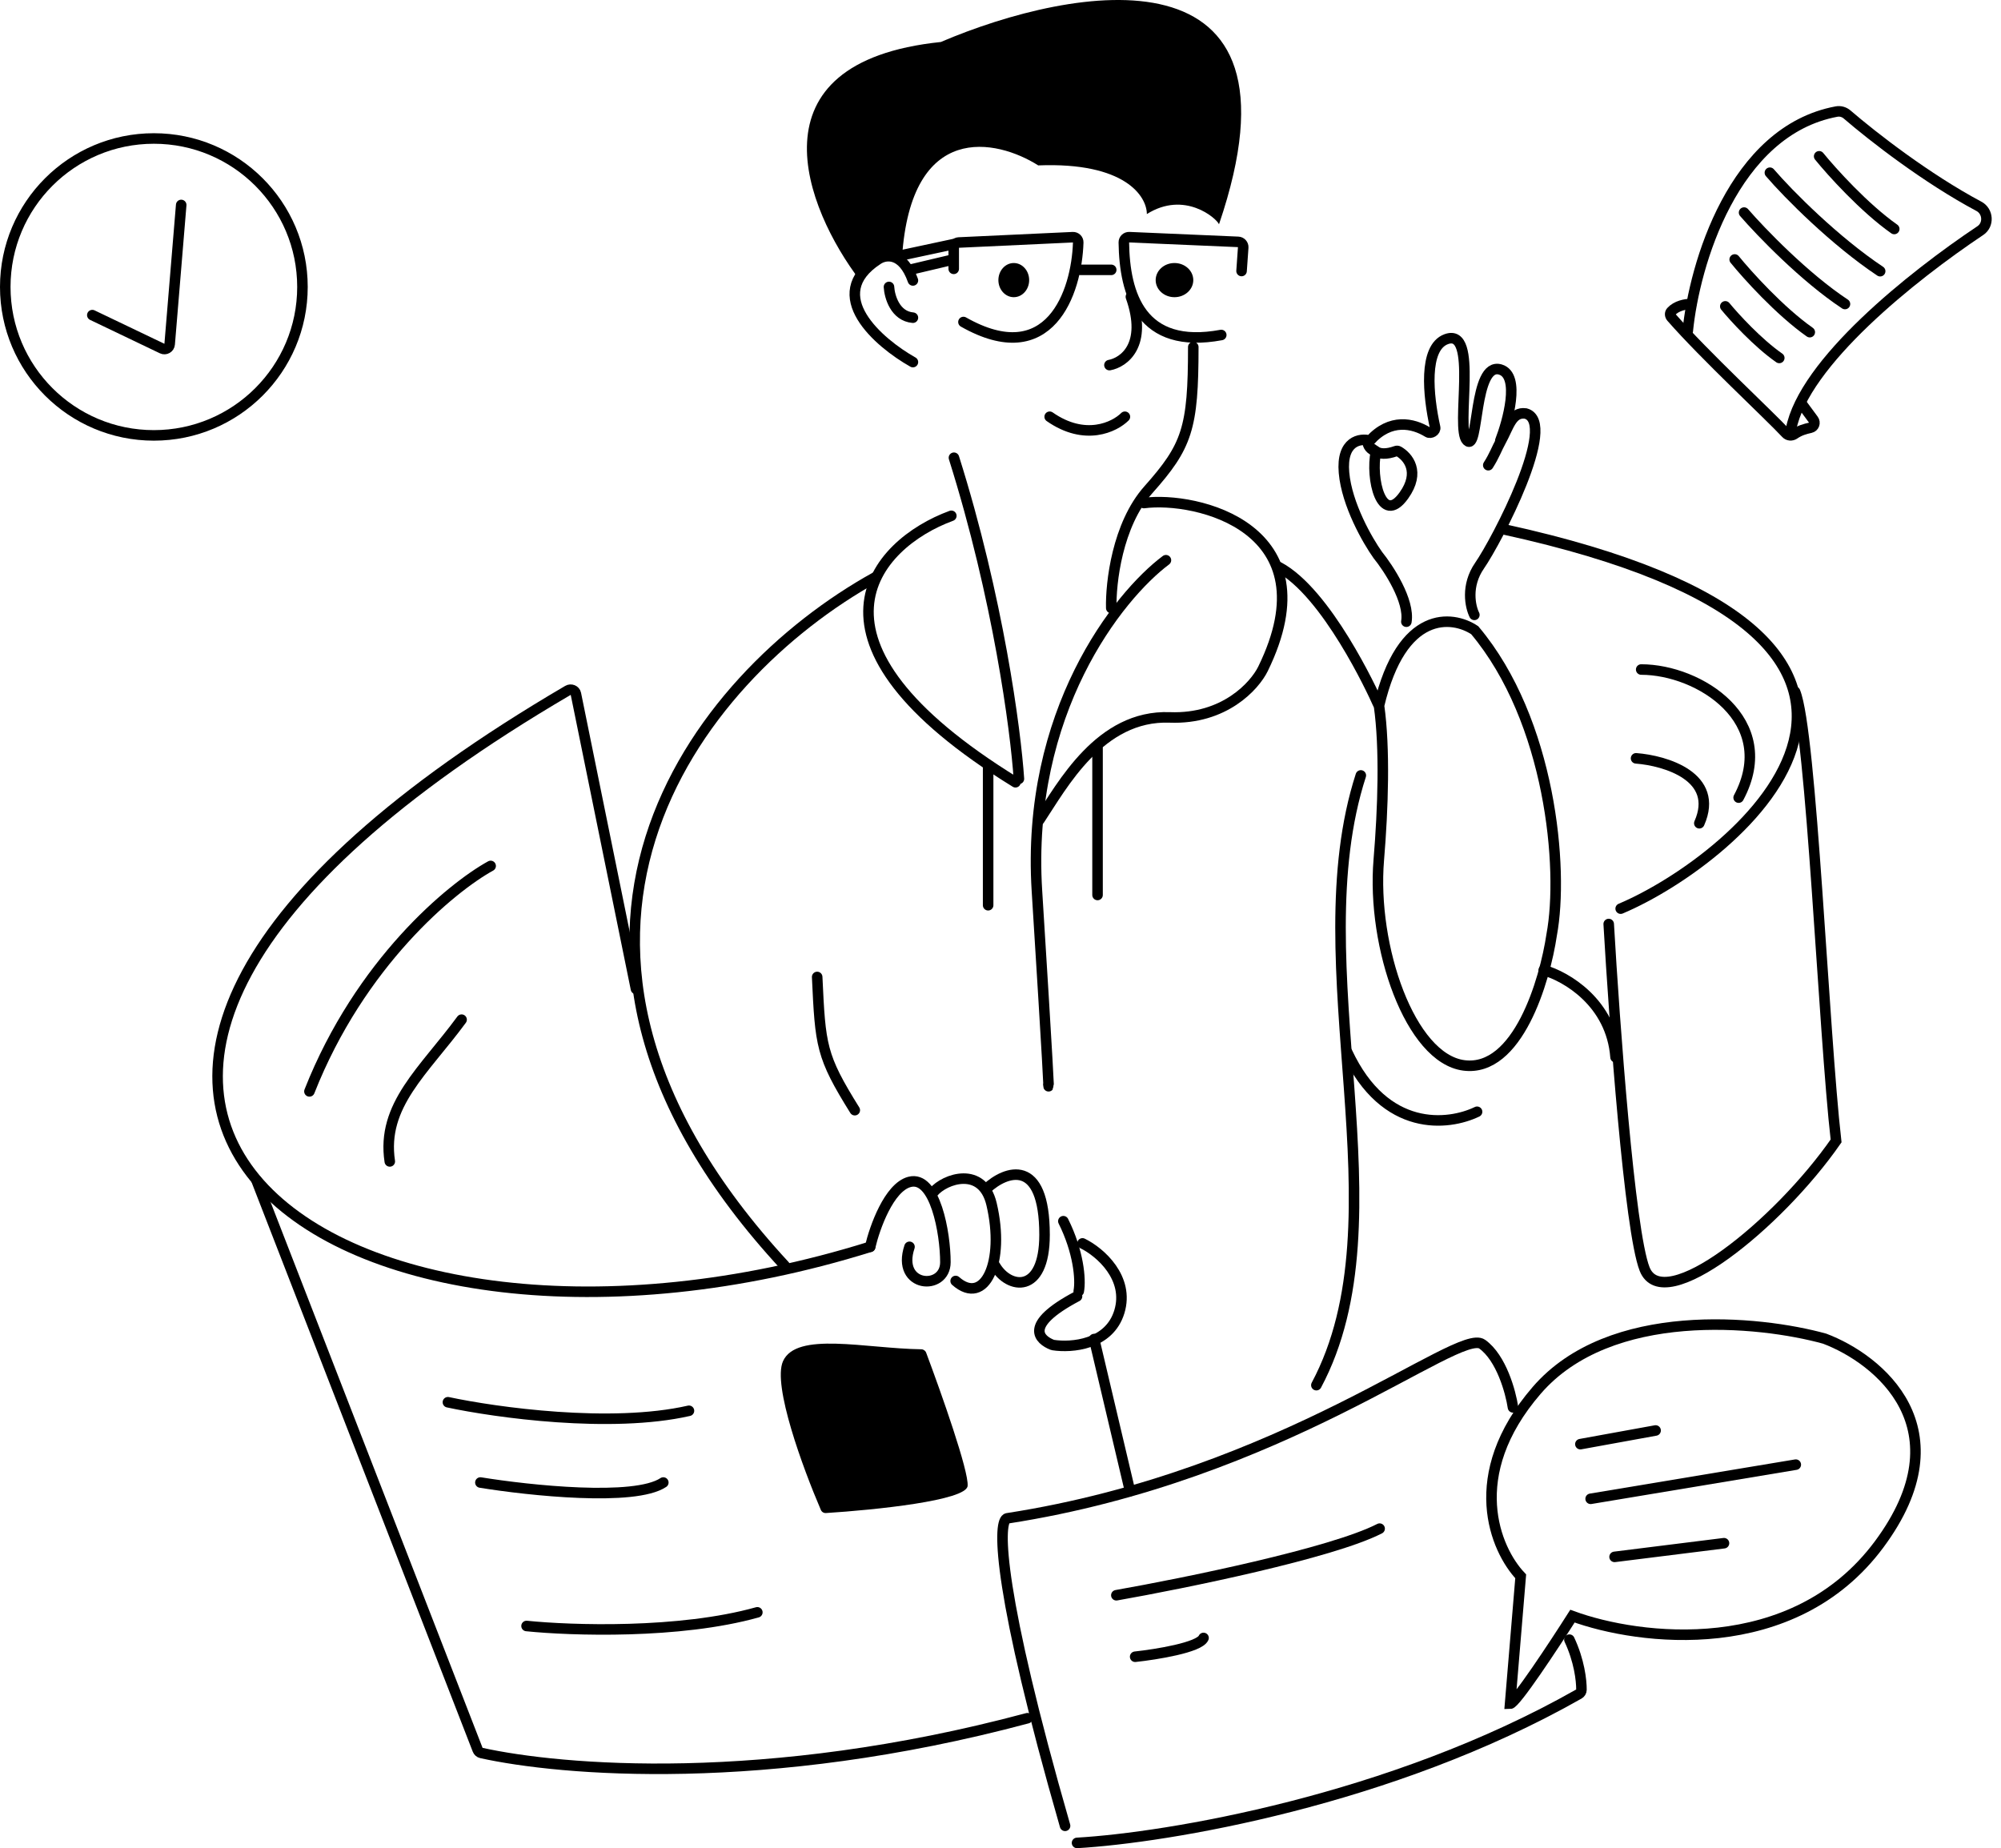 <svg width="760" height="702" viewBox="0 0 760 702" fill="none" xmlns="http://www.w3.org/2000/svg">
<path d="M361.323 195.922C332.014 206.691 298.753 243.591 385.692 297.127" stroke="black" stroke-width="4" stroke-linecap="round"/>
<path d="M434.459 191.074C454.133 188.436 505.981 200.304 479.71 254.038C476.54 260.521 465.02 273.291 444.297 272.499C417.736 271.485 403.418 298.433 394.783 311.399" stroke="black" stroke-width="4" stroke-linecap="round"/>
<path d="M442.832 212.789C424.724 226.346 389.574 270.448 393.84 338.406C398.106 406.364 398.506 415.7 398.172 411.873" stroke="black" stroke-width="4" stroke-linecap="round"/>
<path d="M416.859 284.152V339.944" stroke="black" stroke-width="4" stroke-linecap="round"/>
<path d="M375.303 290.639V343.837" stroke="black" stroke-width="4" stroke-linecap="round"/>
<path d="M386.991 295.829C385.769 277.369 379.122 227.133 362.317 173.864" stroke="black" stroke-width="4" stroke-linecap="round"/>
<path d="M422.068 230.955C421.839 221.518 424.332 199.325 436.137 186.049C450.893 169.453 453.221 162.731 453.221 131.818" stroke="black" stroke-width="4" stroke-linecap="round"/>
<path d="M421.375 138.677C426.807 137.692 436.04 131.122 429.522 112.727" stroke="black" stroke-width="4" stroke-linecap="round"/>
<path d="M337.643 108.99C337.852 112.639 339.963 120.084 346.733 120.667" stroke="black" stroke-width="4" stroke-linecap="round"/>
<path d="M346.733 137.535C333.666 130.168 312.691 112.068 333.339 98.608C336.17 96.628 342.813 95.441 346.733 106.525" stroke="black" stroke-width="4" stroke-linecap="round"/>
<path d="M357.329 15.953C283.46 23.611 306.031 79.438 326.55 106.395C330.742 97.152 338.993 96.823 342.595 97.812C346 45.792 378.504 52.812 394.33 62.824C427.336 61.504 435.587 74.597 435.587 81.309C449.894 72.312 462.009 82.874 462.991 85.185C499.664 -22.553 407.537 -5.502 357.329 15.953Z" fill="black"/>
<path d="M385.043 112.882C388.271 112.882 390.887 109.978 390.887 106.395C390.887 102.812 388.271 99.907 385.043 99.907C381.816 99.907 379.199 102.812 379.199 106.395C379.199 109.978 381.816 112.882 385.043 112.882Z" fill="black"/>
<path d="M365.929 122.31C398.606 140.858 408.936 111.227 409.52 92.077C409.555 90.942 408.601 90.044 407.466 90.097L364.14 92.114C363.072 92.164 362.233 93.043 362.233 94.112V102.116" stroke="black" stroke-width="4" stroke-linecap="round"/>
<path d="M463.846 127.243C433.308 132.923 427.114 111.777 426.844 92.074C426.829 90.941 427.777 90.04 428.91 90.089L470.275 91.872C471.4 91.92 472.263 92.887 472.184 94.01L471.556 102.937" stroke="black" stroke-width="4" stroke-linecap="round"/>
<path d="M446.079 112.882C450.024 112.882 453.222 109.978 453.222 106.395C453.222 102.812 450.024 99.907 446.079 99.907C442.134 99.907 438.936 102.812 438.936 106.395C438.936 109.978 442.134 112.882 446.079 112.882Z" fill="black"/>
<path d="M422.054 102.502H410.366" stroke="black" stroke-width="4" stroke-linecap="round"/>
<path d="M361.778 98.636L345.435 102.502" stroke="black" stroke-width="4" stroke-linecap="round"/>
<path d="M362.233 92.727L343.125 96.818" stroke="black" stroke-width="4" stroke-linecap="round"/>
<path d="M332.449 219.277C263.985 257.204 184.769 358.28 298.035 480.722" stroke="black" stroke-width="4" stroke-linecap="round"/>
<path d="M324.657 421.686C311.817 401.087 311.594 397.241 310.371 371.084" stroke="black" stroke-width="4" stroke-linecap="round"/>
<path d="M516.854 294.532C493.478 366.821 534.033 462.35 499.971 526.135" stroke="black" stroke-width="4" stroke-linecap="round"/>
<path d="M556.003 404.676C535.596 402.024 520.935 359.607 523.677 326.631C525.304 307.063 526.056 284.265 523.764 268.027C532.398 231.484 551.595 233.699 560.114 239.375C588.978 273.702 594.014 329.964 589.352 355.004C586.739 372.665 576.411 407.326 556.003 404.676Z" stroke="black" stroke-width="4" stroke-linecap="round"/>
<path d="M427.249 158.295C423.327 162.211 412.123 167.694 398.678 158.295" stroke="black" stroke-width="4" stroke-linecap="round"/>
<path d="M519.474 167.377C519.326 168.622 519.879 170.317 522.048 171.269" stroke="black" stroke-width="4" stroke-linecap="round"/>
<path d="M522.604 171.465C524.024 172.418 526.399 172.7 530.218 171.342C530.524 171.233 530.859 171.243 531.144 171.403C534.757 173.435 539.632 179.24 533.184 188.229C524.782 199.938 520.426 181.801 522.604 171.465Z" stroke="black" stroke-width="4" stroke-linecap="round"/>
<path d="M569.838 167.348C572.521 160.435 577.667 142.637 569.838 140.356C559.486 137.34 561.787 171.956 557.181 167.348C552.575 162.739 561.787 124.226 549.286 128.835C540.597 132.037 542.37 150.213 545.07 162.338C545.367 163.67 543.445 164.867 542.283 164.153C536.69 160.714 528.066 158.798 520.334 167.348C516.606 166.36 509.412 167.414 510.465 179.527C511.518 191.641 519.457 205.422 523.295 210.798C527.462 215.955 535.468 228.245 534.152 236.145" stroke="black" stroke-width="4" stroke-linecap="round"/>
<path d="M559.978 233.549C558.438 230.486 556.677 222.453 561.958 214.837C568.559 205.316 591.994 160.34 579.451 157.057C574.172 156.348 573.099 162.028 570.035 167.563C568.534 170.274 567.571 173.091 565.261 176.702" stroke="black" stroke-width="4" stroke-linecap="round"/>
<path d="M561.007 422.287C550.123 427.54 526.054 430.364 511.659 399.629" stroke="black" stroke-width="4" stroke-linecap="round"/>
<path d="M523.347 267.284C521.29 262.576 503.867 225.108 485.686 215.385" stroke="black" stroke-width="4" stroke-linecap="round"/>
<path d="M330.501 473.586C332.232 466.234 337.643 451.01 345.435 448.934C355.175 446.339 359.071 468.396 359.071 479.425C359.071 490.454 340.241 489.156 345.435 473.586" stroke="black" stroke-width="4" stroke-linecap="round"/>
<path d="M354.525 452.827C358.854 447.637 373.171 442.796 376.603 457.368C381.797 479.425 374.005 496.293 362.967 486.562" stroke="black" stroke-width="4" stroke-linecap="round"/>
<path d="M374.654 451.529C382.013 444.609 396.731 439.421 396.731 469.045C396.731 491.75 383.095 489.805 377.901 480.723" stroke="black" stroke-width="4" stroke-linecap="round"/>
<path d="M411.138 472.289C417.963 475.615 429.025 485.461 425.146 498.234C421.304 510.886 406.924 511.963 400.019 510.905C399.886 510.884 399.762 510.851 399.637 510.801C394.968 508.953 388.227 503.428 409.067 492.4" stroke="black" stroke-width="4" stroke-linecap="round"/>
<path d="M409.717 490.454C410.583 485.912 409.587 475.273 403.873 463.855" stroke="black" stroke-width="4" stroke-linecap="round"/>
<path d="M330.5 473.586C129.842 536.319 -48.879 417.244 215.673 262.253C216.853 261.562 218.452 262.185 218.725 263.526L241.546 375.625" stroke="black" stroke-width="4" stroke-linecap="round"/>
<path d="M97.397 448.286L181.424 664.628C181.664 665.246 182.163 665.699 182.811 665.842C212.791 672.48 290.595 679.326 390.238 652.641" stroke="black" stroke-width="4" stroke-linecap="round"/>
<path d="M415.561 508.619L429.197 566.358" stroke="black" stroke-width="4" stroke-linecap="round"/>
<path d="M574.643 534.569C573.777 528.73 570.227 515.755 562.955 510.565C553.871 504.082 487.721 560.445 382.652 576.705C382.516 576.726 382.383 576.753 382.268 576.827C378.976 578.933 379.003 604.782 404.523 693.512" stroke="black" stroke-width="4" stroke-linecap="round"/>
<path d="M409.068 700C442.902 698.062 528.192 684.033 599.688 643.438C600.268 643.109 600.649 642.513 600.653 641.847C600.675 638.221 599.809 630.737 596.07 622.799" stroke="black" stroke-width="4" stroke-linecap="round"/>
<path d="M424.002 605.931C449.758 601.39 505.816 589.972 523.996 580.63" stroke="black" stroke-width="4" stroke-linecap="round"/>
<path d="M431.145 629.286C439.153 628.421 455.559 625.783 457.118 622.15" stroke="black" stroke-width="4" stroke-linecap="round"/>
<path d="M170.12 532.622C188.301 536.515 232.065 542.613 261.673 535.866" stroke="black" stroke-width="4" stroke-linecap="round"/>
<path d="M182.457 563.114C201.071 566.141 241.025 570.38 251.934 563.114" stroke="black" stroke-width="4" stroke-linecap="round"/>
<path d="M199.989 617.609C216.871 619.339 258.037 620.723 287.646 612.419" stroke="black" stroke-width="4" stroke-linecap="round"/>
<path d="M367.512 564.412C368.017 558.862 357.52 529.164 351.764 513.802C351.472 513.023 350.732 512.513 349.899 512.502C328.698 512.216 302.47 505.625 297.386 517.053C293.342 526.144 304.958 557.68 311.768 573.517C312.099 574.287 312.868 574.76 313.704 574.707C332.287 573.531 367.005 569.979 367.512 564.412Z" fill="black"/>
<path d="M186.353 328.915C171.419 337.133 136.746 365.764 117.526 414.55" stroke="black" stroke-width="4" stroke-linecap="round"/>
<path d="M148.044 441.149C144.798 419.74 161.03 406.765 175.316 387.303" stroke="black" stroke-width="4" stroke-linecap="round"/>
<path d="M611.004 350.973C613.169 388.6 618.926 467.488 624.64 482.02C631.782 500.185 675.286 465.153 697.363 433.364C692.601 391.844 688.013 277.794 681.78 262.743" stroke="black" stroke-width="4" stroke-linecap="round"/>
<path d="M615.549 345.134C660.136 326.32 760.996 242.632 571.396 201.112" stroke="black" stroke-width="4" stroke-linecap="round"/>
<path d="M586.331 368.49C594.772 370.868 612.044 380.816 613.603 401.576" stroke="black" stroke-width="4" stroke-linecap="round"/>
<path d="M621.393 288.044C632.648 288.909 653.21 295.051 645.418 312.697" stroke="black" stroke-width="4" stroke-linecap="round"/>
<path d="M623.341 254.309C645.418 254.309 675.936 273.772 660.352 302.966" stroke="black" stroke-width="4" stroke-linecap="round"/>
<path d="M35.063 119.694L61.583 132.39C62.847 132.994 64.324 132.147 64.44 130.751L68.823 77.85" stroke="black" stroke-width="4" stroke-linecap="round"/>
<path d="M114.876 108.99C114.876 140.13 89.61 165.377 58.438 165.377C27.267 165.377 2 140.13 2 108.99C2 77.85 27.267 52.602 58.438 52.602C89.61 52.602 114.876 77.85 114.876 108.99Z" stroke="black" stroke-width="4"/>
<path d="M597.238 613.866C590.179 624.959 575.56 647.147 573.544 647.147L577.577 598.738C567.998 588.653 555.798 560.413 583.626 528.141C611.454 495.868 668.152 501.583 693.023 508.474C713.524 516.206 746.36 542.664 713.693 586.635C681.024 630.607 622.444 623.111 597.238 613.866Z" stroke="black" stroke-width="4" stroke-linecap="round"/>
<path d="M600.246 548.538L628.816 543.348" stroke="black" stroke-width="4" stroke-linecap="round"/>
<path d="M604.142 569.298L682.059 556.323" stroke="black" stroke-width="4" stroke-linecap="round"/>
<path d="M613.232 591.355L654.788 586.165" stroke="black" stroke-width="4" stroke-linecap="round"/>
<path d="M642.365 115.475C640.05 115.476 636.733 116.143 634.728 118.345C634.159 118.971 634.259 119.905 634.815 120.541C647.374 134.902 671.676 157.44 678.397 164.644C679.187 165.491 680.523 165.573 681.478 164.919C683.63 163.444 685.55 162.944 687.65 162.466C689.02 162.155 689.59 160.569 688.756 159.438L684.25 153.326" stroke="black" stroke-width="4" stroke-linecap="round"/>
<path d="M641.029 125.717C643.506 100.666 658.282 49.66 697.565 42.37C699 42.104 700.464 42.55 701.57 43.502C711.432 51.986 731.745 67.781 751.628 78.377C755.153 80.256 755.478 85.37 752.157 87.588C726.253 104.895 685.063 137.74 680.24 163.123" stroke="black" stroke-width="4" stroke-linecap="round"/>
<path d="M655.287 116.366C658.703 120.522 667.586 130.259 675.785 135.959" stroke="black" stroke-width="4" stroke-linecap="round"/>
<path d="M658.852 98.554C663.605 104.41 675.963 118.131 687.371 126.163" stroke="black" stroke-width="4" stroke-linecap="round"/>
<path d="M690.934 59.367C695.687 65.223 708.045 78.944 719.453 86.976" stroke="black" stroke-width="4" stroke-linecap="round"/>
<path d="M662.417 80.742C668.803 88.109 685.409 105.371 700.737 115.475" stroke="black" stroke-width="4" stroke-linecap="round"/>
<path d="M672.22 65.601C679.349 73.914 696.995 91.607 714.105 103.007" stroke="black" stroke-width="4" stroke-linecap="round"/>
</svg>
